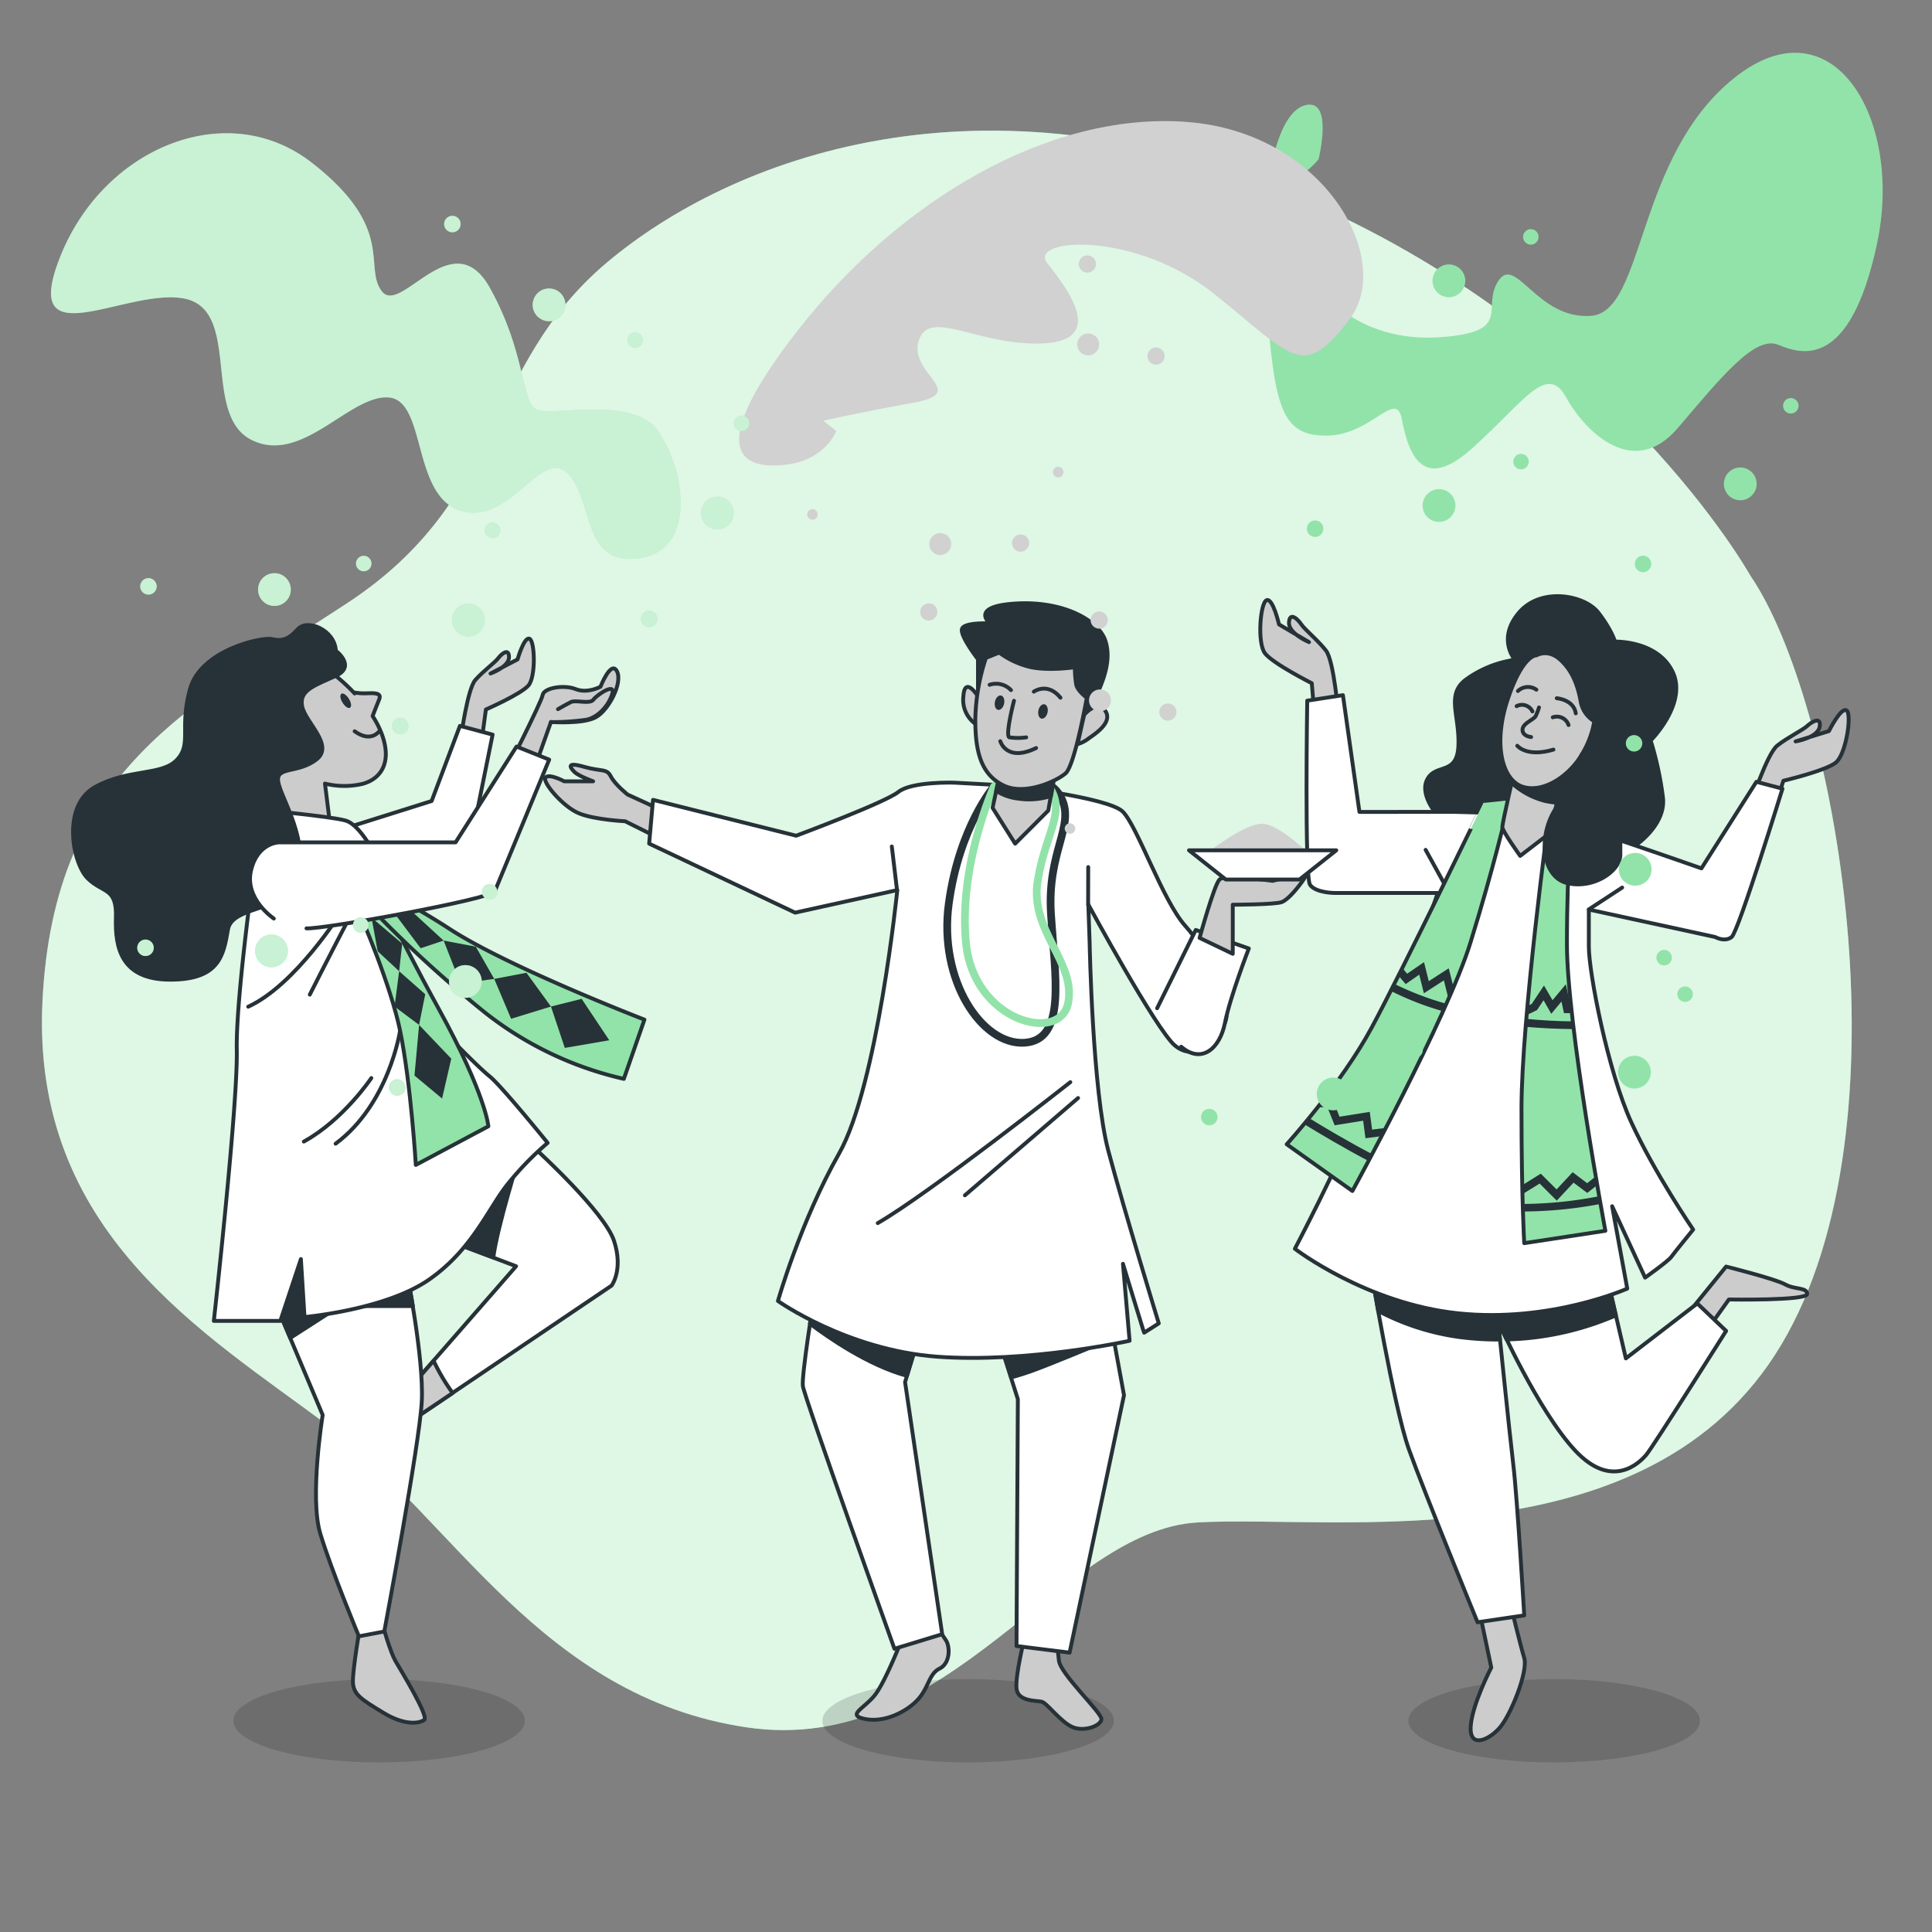 <svg xmlns="http://www.w3.org/2000/svg" viewBox="0 0 500 500"><rect x="0" y="0" width="500" height="500" fill="#808080" stroke="none"/><g id="background-simple"><circle cx="205.22" cy="142.24" r="2.83" style="fill:#d1d1d1"></circle><path d="M207.24,121.45a2.22,2.22,0,1,1-2.22-2.22A2.22,2.22,0,0,1,207.24,121.45Z" style="fill:#d1d1d1"></path><path d="M225,145.27a2.22,2.22,0,1,1-2.22-2.22A2.21,2.21,0,0,1,225,145.27Z" style="fill:#d1d1d1"></path><path d="M198.81,175.3a1.36,1.36,0,1,1-1.35-1.36A1.35,1.35,0,0,1,198.81,175.3Z" style="fill:#d1d1d1"></path><path d="M453,149S418,86,336,51,189,41,157,68s-26,61-67,88S14,199,11,259s42,86,74,110,55,70,108,78,81-51,117-53,117,11,151-46S475,181,453,149Z" style="fill:#92E3A9"></path><path d="M453,149S418,86,336,51,189,41,157,68s-26,61-67,88S14,199,11,259s42,86,74,110,55,70,108,78,81-51,117-53,117,11,151-46S475,181,453,149Z" style="fill:#fff;opacity:0.7"></path></g><g id="character-3"><ellipse cx="402.22" cy="445.33" rx="37.72" ry="10.78" style="opacity:0.15"></ellipse><path d="M383.1,418.06l2.84,13.5s-5,9.6-5.33,15.29,4.62,3.55,7.46.35,7.47-14.57,6.4-18.12-3.55-13.87-3.55-13.87Z" style="fill:#ccc;stroke:#263238;stroke-linecap:round;stroke-linejoin:round"></path><path d="M437.48,339.15l9.24-11.37S459.52,331,462,332.4s5.69.71,5.69,2.48-20.26,1.43-20.26,1.43l-5.33,7.46Z" style="fill:#ccc;stroke:#263238;stroke-linecap:round;stroke-linejoin:round"></path><path d="M354.66,327.78s6,36.25,9.95,47.27,17.78,44.79,17.78,44.79l12.08-1.78s-1.78-30.21-2.84-39.1-3.91-37-3.91-37,10.3,23.11,19.9,33.41,16.71,3.2,18.48,1.07,20.62-32,20.62-32l-7.46-7.11-18.49,14.22-4.62-19.9Z" style="fill:#fff;stroke:#263238;stroke-linecap:round;stroke-linejoin:round"></path><path d="M418.18,340.42l-2-8.73-61.49-3.91s.81,4.83,2,11.5A63.57,63.57,0,0,0,377.5,346a78.12,78.12,0,0,0,10.69.68c-.29-2.86-.47-4.69-.47-4.69s.81,1.82,2.19,4.66A75.6,75.6,0,0,0,418,340.5Z" style="fill:#263238;stroke:#263238;stroke-linecap:round;stroke-linejoin:round"></path><path d="M452.86,208.62s4.41-13.53,7.08-15.65,6.59-4,7.77-5.1,3.72-2.58,3.21.25-6.22,3.76-6.22,3.76l8.62-2.67s3.1-6.27,4.56-5.36-.11,11.38-2.78,13.51-13.56,4.7-13.56,4.7l-3.7,11.38Z" style="fill:#ccc;stroke:#263238;stroke-linecap:round;stroke-linejoin:round"></path><path d="M346.4,185.22s-1.15-14.19-3.25-16.87-5.49-5.44-6.38-6.77-3-3.37-3.18-.49,5.18,5.09,5.18,5.09L331,161.59s-1.55-6.83-3.19-6.27-2.52,11.1-.42,13.78,12.1,7.72,12.1,7.72l1,11.92Z" style="fill:#ccc;stroke:#263238;stroke-linecap:round;stroke-linejoin:round"></path><path d="M392,170.67s-4.62-5.33,1.07-12.08,17.06-4.63,20.61,0,4.27,7.46,4.27,7.46,11-.36,14.93,7.82-5.69,17.77-5.69,17.77a86,86,0,0,1,3.2,14.93c.71,7.11-7.46,13.51-12.8,15.28s-27.72-3.91-35.9-5.33-14.57-10-12.44-14.57,7.82-1.07,8.18-8.89-3.2-13.15,1.78-17.06a28.22,28.22,0,0,1,11.37-5Z" style="fill:#263238;stroke:#263238;stroke-linecap:round;stroke-linejoin:round"></path><path d="M389.85,210.48l-13.15-.36H351.82l-4.27-30.21-9.24,1.42s-.71,45.5.71,47.63,6.4,2.14,6.4,2.14h26.66S357.5,273.75,351.82,288s-16.71,35.18-16.71,35.18,18.48,14.22,42.3,16.71,43.72-6.4,43.72-6.4l-3.91-21.32,8.53,18.48s6-4.27,6.75-5.33,5.69-7.11,5.69-7.11-9.95-14.57-16-27.73-11-38.74-11-45.49v-9.6l32.7,7.11s2.48,1.42,4.26,0,13.15-38.39,13.15-38.39l-6.75-1.78-14.22,22.4s-38.39-13.51-41.58-13.51S389.85,210.48,389.85,210.48Z" style="fill:#fff;stroke:#263238;stroke-linecap:round;stroke-linejoin:round"></path><line x1="374.61" y1="230.21" x2="368.95" y2="219.94" style="fill:none;stroke:#263238;stroke-linecap:round;stroke-linejoin:round"></line><line x1="411.18" y1="235.36" x2="419.82" y2="229.7" style="fill:none;stroke:#263238;stroke-linecap:round;stroke-linejoin:round"></line><path d="M390.92,206.57l-6.76.71S362.84,251.36,355,265.93s-22,30.21-22,30.21L350,308.23s24.53-44.79,30.57-64.34,9.24-33.41,9.24-33.41Z" style="fill:#92E3A9;stroke:#263238;stroke-linecap:round;stroke-linejoin:round"></path><path d="M363.78,254.68l3.52-2.44,1.2,4.82,5.17-3.34,1.22,4.87c.45-1,.88-2,1.3-3l-1.26-5-5.17,3.34L368.54,249l-4.38,3-1.23-1.5-1,2Z" style="fill:#263238"></path><path d="M343.53,286.55l1.87,4.67,7.38-1.18.6,4.53,4.21-.53,1.12-2.15-3.61.45-.61-4.59L346.67,289l-1.78-4.45h-2.3c-.53.69-1.06,1.36-1.57,2Z" style="fill:#263238"></path><path d="M373.49,261.72c.3-.65.59-1.29.87-1.93a77.63,77.63,0,0,1-13.51-5.17l-.92,1.82A75.82,75.82,0,0,0,373.49,261.72Z" style="fill:#263238"></path><path d="M354.2,300.48l.94-1.77c-6.06-3.16-12.39-6.92-16.37-9.36l-1.29,1.56C341.47,293.35,348,297.23,354.2,300.48Z" style="fill:#263238"></path><path d="M400.87,211.19s-7.11,52.61-7.11,75.71.71,34.83.71,34.83l21-3.2s-9.95-53.31-9.95-74.28,1.42-34.48,1.42-34.48Z" style="fill:#92E3A9;stroke:#263238;stroke-linecap:round;stroke-linejoin:round"></path><path d="M397.78,261.4l1.69-2.53,2,3.5,2.64-3.17.65,3h2c-.07-.68-.14-1.34-.21-2h-.14l-1.17-5.48-3.44,4.13-2.22-3.8-3.17,4.76-1.12.56c-.07.79-.14,1.57-.2,2.34Z" style="fill:#263238"></path><path d="M407.24,266.33l-.24-2c-4.28-.05-8.27-.28-12-.65-.06.69-.12,1.37-.17,2.06C398.68,266.07,402.81,266.29,407.24,266.33Z" style="fill:#263238"></path><path d="M407,303.36l-4.16,4.46-4.09-4.08-4.81,3c0,.81,0,1.58.06,2.32l4.46-2.76,4.42,4.43,4.35-4.66,3.55,2.66,2.54-2c-.12-.73-.25-1.48-.38-2.25l-2.19,1.73Z" style="fill:#263238"></path><path d="M414.19,311.58l-.35-2a105.09,105.09,0,0,1-19.77,2c0,.69,0,1.33.06,1.95h.55A108.13,108.13,0,0,0,414.19,311.58Z" style="fill:#263238"></path><path d="M392,199.11s-3.2,13.86-3.2,14.92,4.62,7.47,4.62,7.47l7.82-6,3.2-14.93Z" style="fill:#ccc;stroke:#263238;stroke-linecap:round;stroke-linejoin:round"></path><path d="M391.19,202.59a20.16,20.16,0,0,0,8.89,4.75,25.44,25.44,0,0,0,2.8.4l1.54-7.21L392,199.11S391.64,200.57,391.19,202.59Z" style="fill:#263238;stroke:#263238;stroke-linecap:round;stroke-linejoin:round"></path><path d="M397.67,169.6s-3.56-.35-7.47,11.38-1.42,21.32,4.27,22.75,12.09-3.56,14.93-8.53a24.07,24.07,0,0,0,3.2-8.53,7.54,7.54,0,0,1-3.56-5.34c-.71-3.91-2.13-7.82-5.33-10.66S397.67,169.6,397.67,169.6Z" style="fill:#ccc;stroke:#263238;stroke-linecap:round;stroke-linejoin:round"></path><path d="M392.84,178.83a3.76,3.76,0,0,1,4.77-.34" style="fill:none;stroke:#263238;stroke-linecap:round;stroke-linejoin:round"></path><path d="M402.88,180.7s4.42.34,4.93,3.92" style="fill:none;stroke:#263238;stroke-linecap:round;stroke-linejoin:round"></path><path d="M398.29,183.09a14.84,14.84,0,0,1-.85,2.21c-.51,1-3.41,1.87-3.41,3.57s2.22,1.87,2.22,1.87" style="fill:none;stroke:#263238;stroke-linecap:round;stroke-linejoin:round"></path><path d="M392.67,193s2.39,3.06,9.36,1" style="fill:none;stroke:#263238;stroke-linecap:round;stroke-linejoin:round"></path><path d="M392.5,182.75a3,3,0,0,1,4.09,1.36" style="fill:none;stroke:#263238;stroke-linecap:round;stroke-linejoin:round"></path><path d="M401.86,185.64a3.19,3.19,0,0,1,4.08,2" style="fill:none;stroke:#263238;stroke-linecap:round;stroke-linejoin:round"></path><path d="M409.4,195.2a104.18,104.18,0,0,1-7.11,14.57c-4.27,7.11-3.2,17.42,3.55,18.84s13.51-3.2,13.51-7.47V208.35" style="fill:#263238;stroke:#263238;stroke-linecap:round;stroke-linejoin:round"></path></g><g id="powder-3"><path d="M341.24,41.24s4-16-3.5-14-12,21.5-10,50,4,35.5,15.5,35.5,18-12,19.5-4.5,4.5,20,18,8,19.5-22.5,24.5-13.5,17.5,21.5,29,8,20-24,26-21.5,18.5,6.5,25.5-26-11.5-63.5-37-43-23,60.5-37,61.5-19.5-16-24-9,4,13-14.5,14.5-34.5-8.5-37-26.5S335.24,48.24,341.24,41.24Z" style="fill:#92E3A9"></path><path d="M377.88,75.76a4.24,4.24,0,1,1,.17-6A4.24,4.24,0,0,1,377.88,75.76Z" style="fill:#92E3A9"></path><path d="M344.38,80.22a2.14,2.14,0,1,1,.09-3A2.15,2.15,0,0,1,344.38,80.22Z" style="fill:#92E3A9"></path><path d="M397.54,62.77a2,2,0,1,1,.08-2.85A2,2,0,0,1,397.54,62.77Z" style="fill:#92E3A9"></path><path d="M375.32,133.92a4.24,4.24,0,1,1,.18-6A4.24,4.24,0,0,1,375.32,133.92Z" style="fill:#92E3A9"></path><path d="M341.82,138.37a2.13,2.13,0,1,1,.09-3A2.13,2.13,0,0,1,341.82,138.37Z" style="fill:#92E3A9"></path><path d="M395,120.93a2,2,0,1,1,.08-2.85A2,2,0,0,1,395,120.93Z" style="fill:#92E3A9"></path><path d="M419.64,227.3a4.24,4.24,0,1,1,5.87,1.22A4.24,4.24,0,0,1,419.64,227.3Z" style="fill:#92E3A9"></path><path d="M421.11,193.53a2.13,2.13,0,1,1,2.95.62A2.13,2.13,0,0,1,421.11,193.53Z" style="fill:#92E3A9"></path><path d="M429,248.92a2,2,0,1,1,2.79.58A2,2,0,0,1,429,248.92Z" style="fill:#92E3A9"></path><path d="M454.42,126.52a4.24,4.24,0,1,1-2.74-5.33A4.24,4.24,0,0,1,454.42,126.52Z" style="fill:#92E3A9"></path><path d="M427.24,146.6a2.13,2.13,0,1,1-1.38-2.68A2.13,2.13,0,0,1,427.24,146.6Z" style="fill:#92E3A9"></path><path d="M465.36,105.65a2,2,0,1,1-1.3-2.54A2,2,0,0,1,465.36,105.65Z" style="fill:#92E3A9"></path><path d="M347.94,286.19a4.24,4.24,0,1,1,.17-6A4.25,4.25,0,0,1,347.94,286.19Z" style="fill:#92E3A9"></path><path d="M314.43,290.64a2.13,2.13,0,1,1,.09-3A2.13,2.13,0,0,1,314.43,290.64Z" style="fill:#92E3A9"></path><path d="M367.59,273.2a2,2,0,0,1-2.77-2.94,2,2,0,1,1,2.77,2.94Z" style="fill:#92E3A9"></path><circle cx="423" cy="277.49" r="4.24" transform="translate(-12.57 534.8) rotate(-63.84)" style="fill:#92E3A9"></circle><path d="M399.85,298.87a2.13,2.13,0,1,1-1.38-2.68A2.13,2.13,0,0,1,399.85,298.87Z" style="fill:#92E3A9"></path><path d="M438,257.92a2,2,0,1,1-1.31-2.54A2,2,0,0,1,438,257.92Z" style="fill:#92E3A9"></path></g><g id="character-2"><ellipse cx="250.55" cy="445.33" rx="37.72" ry="10.78" style="opacity:0.15"></ellipse><path d="M170.68,209.41l-8.24-3.77s-3.2-2.51-4.35-4.69-2.18-1.15-7-2.52-3.43.34-2.4,1.37,4.81,2.4,4.81,2.4H146s-3.78-2.06-4.81-1,4.47,7.56,8.59,9.27,12,2.07,12,2.07l7.56,3.77Z" style="fill:#ccc;stroke:#263238;stroke-linecap:round;stroke-linejoin:round"></path><path d="M233.54,423.93s-4.12,10.64-6.87,14.42-7.9,5.5-2.75,6.53,11-2.06,13.74-5.16,2.75-6.52,5.5-7.89,2.74-5.5,1.71-7.22a37.79,37.79,0,0,0-2.74-3.77l-7.79,2.8Z" style="fill:#ccc;stroke:#263238;stroke-linecap:round;stroke-linejoin:round"></path><path d="M210.53,336.7s-3.09,19.23-2.75,22,23.7,68,23.7,68l12.36-3.77-9.61-65.25L238,345.28Z" style="fill:#fff;stroke:#263238;stroke-linecap:round;stroke-linejoin:round"></path><path d="M209.62,342.57c4.73,3.57,15.1,10.79,25.09,13.49L238,345.28l-27.47-8.58S210.12,339.22,209.62,342.57Z" style="fill:#263238;stroke:#263238;stroke-linecap:round;stroke-linejoin:round"></path><path d="M265.14,423.93s-2.41,9.61-2.07,13.05,5.16,3.09,6.53,3.43,4.81,5.15,7.9,6.53,7.55-.35,7.55-2.06-10.64-11.68-11-15.12-.68-5.49-.68-5.49Z" style="fill:#ccc;stroke:#263238;stroke-linecap:round;stroke-linejoin:round"></path><polygon points="258.95 348.03 263.42 362.11 263.07 425.99 276.81 427.7 290.89 361.08 287.11 340.47 258.95 348.03" style="fill:#fff;stroke:#263238;stroke-linecap:round;stroke-linejoin:round"></polygon><path d="M287.11,340.47,259,348l2.69,8.47c1.73-.45,3.35-1,4.86-1.5,4.7-1.68,15.24-6.05,21.67-8.75Z" style="fill:#263238;stroke:#263238;stroke-linecap:round;stroke-linejoin:round"></path><path d="M259.63,203.23l-12.71-.68s-11-.35-14.42,2.4-26.45,11.33-26.45,11.33L169,207l-1,11.33,37.78,17.86,26.44-5.84s-5.14,50.7-15.09,68.22-15.8,38.12-15.8,38.12,17.86,12.7,41.21,14.42,49.8-4.12,49.8-4.12l-1.72-19.92s4.81,15.8,5.15,16.83l.34,1,3.78-2.41s-8.93-29.19-13.05-44.64S282,244.1,282,244.1l-.34-10s17.51,32.28,22.32,36.4,10.64.35,13.05-5.83-4.47-18.55-10.3-25.07-12.37-25.76-16.15-29.54S259.63,203.23,259.63,203.23Z" style="fill:#fff;stroke:#263238;stroke-linecap:round;stroke-linejoin:round"></path><line x1="232.15" y1="230.36" x2="230.8" y2="219.07" style="fill:none;stroke:#263238;stroke-linecap:round;stroke-linejoin:round"></line><line x1="281.61" y1="234.14" x2="281.63" y2="224.4" style="fill:none;stroke:#263238;stroke-linecap:round;stroke-linejoin:round"></line><path d="M277,280.06s-36.48,28.77-49.84,36.48" style="fill:none;stroke:#263238;stroke-linecap:round;stroke-linejoin:round"></path><path d="M279,284.17s-18.5,15.93-29.29,25.18" style="fill:none;stroke:#263238;stroke-linecap:round;stroke-linejoin:round"></path><path d="M257.22,203.58s-8.93,10.3-11.67,30.22,8.58,36.74,19.57,36.06,7.9-17.17,6.87-33.31,6.18-22.67,2.75-29.88S261,201.17,257.22,203.58Z" style="fill:none;stroke:#263238;stroke-linecap:round;stroke-linejoin:round;stroke-width:2px"></path><path d="M257.22,203.58S248,223.84,250,244.1s24.38,26.1,26.44,15.45-10-18.54-7.89-31.59,7.89-18.2,2.4-25.07S257.22,203.58,257.22,203.58Z" style="fill:none;stroke:#92E3A9;stroke-linecap:round;stroke-linejoin:round;stroke-width:2px"></path><polygon points="258.94 199.46 256.88 209.07 262.72 218.34 271.3 209.76 273.02 199.8 258.94 199.46" style="fill:#ccc;stroke:#263238;stroke-linecap:round;stroke-linejoin:round"></polygon><path d="M257.82,204.68a13.49,13.49,0,0,0,5.69,2A18.67,18.67,0,0,0,272,206l1.07-6.2-14.08-.34Z" style="fill:#263238;stroke:#263238;stroke-linecap:round;stroke-linejoin:round"></path><path d="M253.1,180.22v-9.61s-4.81-6.18-4.12-7.9,7.21-1.37,7.21-1.37-5.49-4.47,6.87-5.16,21.29,4.47,23,9.62-.69,10.65-2.4,14.42-3.09,4.81-3.09,4.81l-1.38.69-3.09-9.62s-6.87.69-10,0a60.69,60.69,0,0,1-8.93-3.43l-1.71,7.9Z" style="fill:#263238;stroke:#263238;stroke-linecap:round;stroke-linejoin:round"></path><path d="M253.1,180.22s-3.43-5.49-3.78,0a7.65,7.65,0,0,0,3.69,7.49Z" style="fill:#ccc;stroke:#263238;stroke-linecap:round;stroke-linejoin:round"></path><path d="M255.16,170.26a53.08,53.08,0,0,0-2.75,16.15c0,8.58,1.72,14.08,7.22,16.82s13.73-1,16.14-3.09,5.49-19.57,5.49-19.57-2.4-1.72-2.75-3.44a29.26,29.26,0,0,1-.34-4.46s-6.52,1-11.33,0a21.85,21.85,0,0,1-8.24-3.78Z" style="fill:#ccc;stroke:#263238;stroke-linecap:round;stroke-linejoin:round"></path><path d="M262.42,181.36s-2.36,9.07-1.18,9.47a15.51,15.51,0,0,0,4.34,0" style="fill:none;stroke:#263238;stroke-linecap:round;stroke-linejoin:round"></path><path d="M258.87,191.82s1.58,5.52,9.27,1.77" style="fill:none;stroke:#263238;stroke-linecap:round;stroke-linejoin:round"></path><path d="M256.11,177.22a5.32,5.32,0,0,1,5.53,1.38" style="fill:none;stroke:#263238;stroke-linecap:round;stroke-linejoin:round"></path><path d="M267.55,179s3.55-2.57,6.9,1.57" style="fill:none;stroke:#263238;stroke-linecap:round;stroke-linejoin:round"></path><path d="M259.86,182.11c-.21,1-.92,1.74-1.58,1.6s-1-1.08-.79-2.11.92-1.74,1.58-1.6S260.08,181.08,259.86,182.11Z" style="fill:#263238"></path><path d="M271.11,184.38c-.22,1-.93,1.74-1.58,1.6s-1-1.08-.8-2.11.93-1.74,1.58-1.6S271.32,183.35,271.11,184.38Z" style="fill:#263238"></path><path d="M280.58,185s3.43-4.12,5.49-1-3.09,6.18-4.46,7.21a8.75,8.75,0,0,1-2.75,1.38Z" style="fill:#ccc;stroke:#263238;stroke-linecap:round;stroke-linejoin:round"></path><path d="M299.46,260.93l10-20.26,13.74,4.8s-4.81,12.37-6.18,19.24-6.18,10.64-11.33,6.18" style="fill:#fff;stroke:#263238;stroke-linecap:round;stroke-linejoin:round"></path><path d="M310.45,242.73s3.78-13.74,5.15-15.11,13.74.34,13.74.34,7.21-1.72,8.24-2.06.35,1-.68,2.4-3.44,4.47-5.15,5.15-12.71.69-12.71.69v12.71Z" style="fill:#ccc;stroke:#263238;stroke-linecap:round;stroke-linejoin:round"></path><path d="M311.48,221.43s10.31-8.24,15.11-8.24,13.74,9.27,13.74,9.27Z" style="fill:#d1d1d1"></path><polygon points="336.3 227.62 317.24 227.62 307.71 220.06 345.83 220.06 336.3 227.62" style="fill:#fff;stroke:#263238;stroke-linecap:round;stroke-linejoin:round"></polygon></g><g id="powder-2"><path d="M216.42,111.55s-2.67,7.33-12.67,8.66-23.33-1.33,2.67-34.66,64.67-56.67,100.67-54,54,36,42,51.33-14,10-34.67-6.67-48.67-14.66-43.33-8,15.33,20-1.34,20.67-29.33-9.33-32-.67,13.34,13.34-1.33,16-23.33,4.67-23.33,4.67Z" style="fill:#d1d1d1"></path><path d="M284.45,89.13a2.83,2.83,0,1,1-2.83-2.83A2.83,2.83,0,0,1,284.45,89.13Z" style="fill:#d1d1d1"></path><path d="M283.64,68.34a2.22,2.22,0,1,1-2.22-2.23A2.23,2.23,0,0,1,283.64,68.34Z" style="fill:#d1d1d1"></path><path d="M301.4,92.15a2.22,2.22,0,1,1-2.22-2.22A2.21,2.21,0,0,1,301.4,92.15Z" style="fill:#d1d1d1"></path><path d="M275.21,122.18a1.36,1.36,0,1,1-1.35-1.35A1.35,1.35,0,0,1,275.21,122.18Z" style="fill:#d1d1d1"></path><path d="M287.5,181.26a2.83,2.83,0,1,1-2.82-2.83A2.82,2.82,0,0,1,287.5,181.26Z" style="fill:#d1d1d1"></path><path d="M286.69,160.47a2.22,2.22,0,1,1-2.22-2.22A2.22,2.22,0,0,1,286.69,160.47Z" style="fill:#d1d1d1"></path><path d="M304.46,184.28a2.22,2.22,0,1,1-2.22-2.22A2.23,2.23,0,0,1,304.46,184.28Z" style="fill:#d1d1d1"></path><path d="M278.27,214.31a1.36,1.36,0,1,1-2.71,0,1.36,1.36,0,0,1,2.71,0Z" style="fill:#d1d1d1"></path><path d="M243.35,143.63a2.83,2.83,0,1,1,2.82-2.83A2.83,2.83,0,0,1,243.35,143.63Z" style="fill:#d1d1d1"></path><path d="M264.14,142.77a2.22,2.22,0,1,1,2.21-2.23A2.22,2.22,0,0,1,264.14,142.77Z" style="fill:#d1d1d1"></path><path d="M240.37,160.6a2.22,2.22,0,1,1,0-4.44,2.22,2.22,0,0,1,0,4.44Z" style="fill:#d1d1d1"></path><path d="M210.27,134.5a1.38,1.38,0,0,1-1.37-1.36,1.36,1.36,0,1,1,1.37,1.36Z" style="fill:#d1d1d1"></path></g><g id="character-1"><ellipse cx="98.11" cy="445.33" rx="37.72" ry="10.78" style="opacity:0.15"></ellipse><path d="M119.32,190.68S121,178.28,123,176s5.07-4.51,5.91-5.63,2.82-2.82,2.82-.29-4.79,4.23-4.79,4.23l7-3.66s1.69-5.92,3.09-5.35,1.69,9.85-.28,12.11-11,6.2-11,6.2l-1.41,10.42Z" style="fill:#ccc;stroke:#263238;stroke-linecap:round;stroke-linejoin:round"></path><polygon points="119.03 187.86 127.49 190.12 120.72 223.64 93.12 226.74 86.64 215.19 111.71 207.3 119.03 187.86" style="fill:#fff;stroke:#263238;stroke-linecap:round;stroke-linejoin:round"></polygon><path d="M98.75,189.83a24.13,24.13,0,0,0-2.32-4.52c.46-1.18,1.21-3.09,1.71-4.34.77-1.93-1.93-1.54-3.66-1.54a14.79,14.79,0,0,1-2.7-.2l0,.24a47.4,47.4,0,0,0-4.91-4.57s-7.6-3.1-13-1.12S62.41,194.06,64.1,200s6.48,12.4,6.48,12.4l14.93,1.69L84.1,202.79a20.76,20.76,0,0,0,8.74.28C97.91,202.23,101.85,198,98.75,189.83Z" style="fill:#ccc;stroke:#263238;stroke-linecap:round;stroke-linejoin:round"></path><path d="M98.14,189.25s-2.12,3.08-6.36,0" style="fill:none;stroke:#263238;stroke-linecap:round;stroke-linejoin:round"></path><path d="M90.29,180.84c.62,1,.76,2,.3,2.31s-1.31-.3-1.93-1.29-.76-2-.31-2.31S89.67,179.85,90.29,180.84Z" style="fill:#263238"></path><path d="M130.67,200.31s9.46-18.62,9.77-20.45,5.49-2.74,8.55-1.52,6.41-.61,6.41-.61,2.74-7,4.27-4-2.14,10.07-5.5,11.9-11.59,1.22-11.59,1.22l-6.41,18Z" style="fill:#ccc;stroke:#263238;stroke-linecap:round;stroke-linejoin:round"></path><path d="M144.41,183.53s2.13-1.23,3.36-1.84,4.88.61,5.79-.61,5.8-4.57,4.89-1.52-3.67,6.1-6.72,6.71a64.77,64.77,0,0,1-9.15.61" style="fill:#ccc;stroke:#263238;stroke-linecap:round;stroke-linejoin:round"></path><path d="M138.91,297.65s17.53,16,20,23.48-.63,11.58-.63,11.58l-50.08,33.8-2.81-6.57,28.17-32.24L117,321.44S125.14,298.28,138.91,297.65Z" style="fill:#fff;stroke:#263238;stroke-linecap:round;stroke-linejoin:round"></path><path d="M117,321.44l10.67,4c1-7.9,6.83-26.47,6.83-26.47l-.08-.31C123.39,303.27,117,321.44,117,321.44Z" style="fill:#263238;stroke:#263238;stroke-linecap:round;stroke-linejoin:round"></path><path d="M105.42,359.94l2.81,6.57,8.92-6a50.72,50.72,0,0,1-4.93-8.34Z" style="fill:#ccc;stroke:#263238;stroke-linecap:round;stroke-linejoin:round"></path><path d="M99.16,421s1.88,6.58,3.13,8.77,8.76,14.4,7.51,15.33-5,1.57-10.64-1.87-7.83-4.7-7.83-8.14,1.88-14.4,1.88-14.4Z" style="fill:#ccc;stroke:#263238;stroke-linecap:round;stroke-linejoin:round"></path><path d="M70.05,334.27,83.51,366.2s-3.45,21.28-.63,30.67,10,26.61,10,26.61l6.57-1.25s9.08-48.21,9.7-59.47-4.07-34.43-4.07-34.43L77.25,315.18Z" style="fill:#fff;stroke:#263238;stroke-linecap:round;stroke-linejoin:round"></path><path d="M106.85,338c-.92-5.58-1.75-9.67-1.75-9.67L77.25,315.18l-7.2,19.09,5.06,12C79.07,343.68,88,338,88,338h18.85Z" style="fill:#263238;stroke:#263238;stroke-linecap:round;stroke-linejoin:round"></path><path d="M66.64,218.28S61,257.34,61.28,271.74s-5.94,70.11-5.94,70.11H72.55l5.32-16,.94,15s21-1.87,32.24-9.7,15.34-18.47,20.35-24.73a79.59,79.59,0,0,1,10.33-10.64s-11.9-14.71-15-17.21-10.33-10-10.33-10-10-14-13.39-23-6.2-18.59-8.17-23.94S79,215.19,73.4,215.19,66.64,218.28,66.64,218.28Z" style="fill:#fff;stroke:#263238;stroke-linecap:round;stroke-linejoin:round"></path><path d="M88.39,235.87s-11.82,19-24.15,24.66" style="fill:none;stroke:#263238;stroke-linecap:round;stroke-linejoin:round"></path><path d="M90.45,237.41s-6.68,12.84-10.28,20" style="fill:none;stroke:#263238;stroke-linecap:round;stroke-linejoin:round"></path><path d="M103.54,266.73s-2.82,19-16.69,29.26" style="fill:none;stroke:#263238;stroke-linecap:round;stroke-linejoin:round"></path><path d="M96.1,279s-7.19,10.79-17.47,16.44" style="fill:none;stroke:#263238;stroke-linecap:round;stroke-linejoin:round"></path><path d="M66.92,209.55s18.59,1.69,22.54,2.82,8.17,9.86,8.17,9.86l-31-1.69Z" style="fill:#fff;stroke:#263238;stroke-linecap:round;stroke-linejoin:round"></path><path d="M90.87,231.81l.8,1.57c2.21,4.43,9.57,22.13,11.87,33.35,2.82,13.78,4.07,34.75,4.07,34.75l18.78-10s-.63-8.14-12.83-30.36S96.5,227.3,96.5,227.3l-7.89,2Z" style="fill:#92E3A9;stroke:#263238;stroke-linecap:round;stroke-linejoin:round"></path><polygon points="96.15 237.46 97.74 246.19 103.3 251.35 104.09 244.21 96.15 237.46" style="fill:#263238"></polygon><polygon points="103.3 251.35 102.11 260.49 108.46 265.25 110.05 257.31 103.3 251.35" style="fill:#263238"></polygon><polygon points="108.46 265.25 107.27 278.35 114.41 284.3 116.79 273.98 108.46 265.25" style="fill:#263238"></polygon><path d="M94.53,233.5A320.35,320.35,0,0,0,125.45,262a90.14,90.14,0,0,0,36,17.21l5.33-15.33s-35.06-13.52-50.27-23.38S91.43,227,91.43,227l1.41,5.91Z" style="fill:#92E3A9;stroke:#263238;stroke-linecap:round;stroke-linejoin:round"></path><polygon points="100.52 234.29 108.86 245.4 114.81 243.42 105.28 234.68 100.52 234.29" style="fill:#263238"></polygon><polygon points="114.81 243.42 119.17 254.53 127.91 253.34 123.14 245 114.81 243.42" style="fill:#263238"></polygon><polygon points="127.91 253.34 132.27 263.66 142.59 260.49 136.24 251.75 127.91 253.34" style="fill:#263238"></polygon><polygon points="142.59 260.49 146.17 271.2 157.68 269.22 150.53 258.5 142.59 260.49" style="fill:#263238"></polygon><path d="M86.92,168.42s5.35,4,0,6.48-9.58,3.67-8.73,7.89,8.45,10.14,3.66,13.8-10.42,1.69-9.86,5.64,7,13.24,5.64,23.66S60.16,233.78,59,240.54s-2.25,13-14.93,13S29.74,245.33,30,237.44s-3.38-6.2-7.33-10.14-6.76-18.87,2-23.66,17.18-2.82,21.12-7,.57-8.17,3.38-18.31,18.6-13.52,21.13-12.95,4.23.28,6.76-2.54S86.64,163.07,86.92,168.42Z" style="fill:#263238;stroke:#263238;stroke-linecap:round;stroke-linejoin:round"></path><path d="M79.32,240.26c4.22.28,47.88-7.61,48.73-9.58s14.08-34.09,14.08-34.09l-8.45-3.38L117.91,218H72.27s-5.63,0-7.32,7.33,5.91,12.39,5.91,12.39" style="fill:#fff;stroke:#263238;stroke-linecap:round;stroke-linejoin:round"></path></g><g id="powder-1"><path d="M176,127.56c.76,7.92-1.66,15.45-10.2,16.84-15.4,2.52-12.05-15.17-18.92-21.9S132.15,136,119.3,132.2s-8.8-28.8-18.87-29.35-22.31,17.49-35.32,11S62.67,80.1,47.6,77.25,4.49,93.51,15.84,65.81s43-40.72,64.87-23.69S93.93,69.05,98.84,75.41s18.37-18.24,28-.81,7.89,30,12.35,31.51,24.42-3.52,30.92,5.17A34.48,34.48,0,0,1,176,127.56Z" style="fill:#92E3A9"></path><path d="M176,127.56c.76,7.92-1.66,15.45-10.2,16.84-15.4,2.52-12.05-15.17-18.92-21.9S132.15,136,119.3,132.2s-8.8-28.8-18.87-29.35-22.31,17.49-35.32,11S62.67,80.1,47.6,77.25,4.49,93.51,15.84,65.81s43-40.72,64.87-23.69S93.93,69.05,98.84,75.41s18.37-18.24,28-.81,7.89,30,12.35,31.51,24.42-3.52,30.92,5.17A34.48,34.48,0,0,1,176,127.56Z" style="fill:#fff;opacity:0.5"></path><path d="M189.88,132.76a4.24,4.24,0,1,1-4.24-4.24A4.23,4.23,0,0,1,189.88,132.76Z" style="fill:#92E3A9"></path><path d="M170.13,160.18a2.13,2.13,0,1,1-2.13-2.13A2.13,2.13,0,0,1,170.13,160.18Z" style="fill:#92E3A9"></path><path d="M193.92,109.54a2,2,0,1,1-2-2A2,2,0,0,1,193.92,109.54Z" style="fill:#92E3A9"></path><g style="opacity:0.5"><path d="M189.88,132.76a4.24,4.24,0,1,1-4.24-4.24A4.23,4.23,0,0,1,189.88,132.76Z" style="fill:#fff"></path><path d="M170.13,160.18a2.13,2.13,0,1,1-2.13-2.13A2.13,2.13,0,0,1,170.13,160.18Z" style="fill:#fff"></path><path d="M193.92,109.54a2,2,0,1,1-2-2A2,2,0,0,1,193.92,109.54Z" style="fill:#fff"></path></g><path d="M125.45,160.47a4.24,4.24,0,1,1-4.24-4.24A4.24,4.24,0,0,1,125.45,160.47Z" style="fill:#92E3A9"></path><path d="M105.7,187.9a2.13,2.13,0,1,1-2.13-2.13A2.13,2.13,0,0,1,105.7,187.9Z" style="fill:#92E3A9"></path><path d="M129.48,137.26a2,2,0,1,1-2-2A2,2,0,0,1,129.48,137.26Z" style="fill:#92E3A9"></path><g style="opacity:0.5"><path d="M125.45,160.47a4.24,4.24,0,1,1-4.24-4.24A4.24,4.24,0,0,1,125.45,160.47Z" style="fill:#fff"></path><path d="M105.7,187.9a2.13,2.13,0,1,1-2.13-2.13A2.13,2.13,0,0,1,105.7,187.9Z" style="fill:#fff"></path><path d="M129.48,137.26a2,2,0,1,1-2-2A2,2,0,0,1,129.48,137.26Z" style="fill:#fff"></path></g><circle cx="71.02" cy="152.56" r="4.24" transform="translate(-82.67 221.11) rotate(-89.07)" style="fill:#92E3A9"></circle><path d="M39.53,153.57a2.13,2.13,0,1,1,.71-2.92A2.12,2.12,0,0,1,39.53,153.57Z" style="fill:#92E3A9"></path><path d="M95.16,147.56a2,2,0,1,1,.67-2.77A2,2,0,0,1,95.16,147.56Z" style="fill:#92E3A9"></path><g style="opacity:0.5"><circle cx="71.02" cy="152.56" r="4.24" transform="translate(-82.67 221.11) rotate(-89.07)" style="fill:#fff"></circle><path d="M39.53,153.57a2.13,2.13,0,1,1,.71-2.92A2.12,2.12,0,0,1,39.53,153.57Z" style="fill:#fff"></path><path d="M95.16,147.56a2,2,0,1,1,.67-2.77A2,2,0,0,1,95.16,147.56Z" style="fill:#fff"></path></g><circle cx="120.44" cy="254.01" r="4.24" style="fill:#92E3A9"></circle><path d="M104.93,281.44a2.13,2.13,0,1,1-2.13-2.14A2.13,2.13,0,0,1,104.93,281.44Z" style="fill:#92E3A9"></path><path d="M128.71,230.79a2,2,0,1,1-2-2A2,2,0,0,1,128.71,230.79Z" style="fill:#92E3A9"></path><g style="opacity:0.5"><circle cx="120.44" cy="254.01" r="4.24" style="fill:#fff"></circle><path d="M104.93,281.44a2.13,2.13,0,1,1-2.13-2.14A2.13,2.13,0,0,1,104.93,281.44Z" style="fill:#fff"></path><path d="M128.71,230.79a2,2,0,1,1-2-2A2,2,0,0,1,128.71,230.79Z" style="fill:#fff"></path></g><path d="M72.46,249.72a4.24,4.24,0,1,1,1.42-5.83A4.24,4.24,0,0,1,72.46,249.72Z" style="fill:#92E3A9"></path><path d="M38.76,247.11a2.13,2.13,0,1,1,.71-2.93A2.12,2.12,0,0,1,38.76,247.11Z" style="fill:#92E3A9"></path><path d="M94.39,241.1a2,2,0,1,1,.67-2.77A2,2,0,0,1,94.39,241.1Z" style="fill:#92E3A9"></path><g style="opacity:0.5"><path d="M72.46,249.72a4.24,4.24,0,1,1,1.42-5.83A4.24,4.24,0,0,1,72.46,249.72Z" style="fill:#fff"></path><path d="M38.76,247.11a2.13,2.13,0,1,1,.71-2.93A2.12,2.12,0,0,1,38.76,247.11Z" style="fill:#fff"></path><path d="M94.39,241.1a2,2,0,1,1,.67-2.77A2,2,0,0,1,94.39,241.1Z" style="fill:#fff"></path></g><path d="M141.57,83.1a4.24,4.24,0,1,1,4.73-3.68A4.23,4.23,0,0,1,141.57,83.1Z" style="fill:#92E3A9"></path><path d="M116.81,60.1a2.13,2.13,0,1,1,2.38-1.85A2.13,2.13,0,0,1,116.81,60.1Z" style="fill:#92E3A9"></path><path d="M164.1,90a2,2,0,1,1,2.25-1.75A2,2,0,0,1,164.1,90Z" style="fill:#92E3A9"></path><g style="opacity:0.5"><path d="M141.57,83.1a4.24,4.24,0,1,1,4.73-3.68A4.23,4.23,0,0,1,141.57,83.1Z" style="fill:#fff"></path><path d="M116.81,60.1a2.13,2.13,0,1,1,2.38-1.85A2.13,2.13,0,0,1,116.81,60.1Z" style="fill:#fff"></path><path d="M164.1,90a2,2,0,1,1,2.25-1.75A2,2,0,0,1,164.1,90Z" style="fill:#fff"></path></g></g></svg>